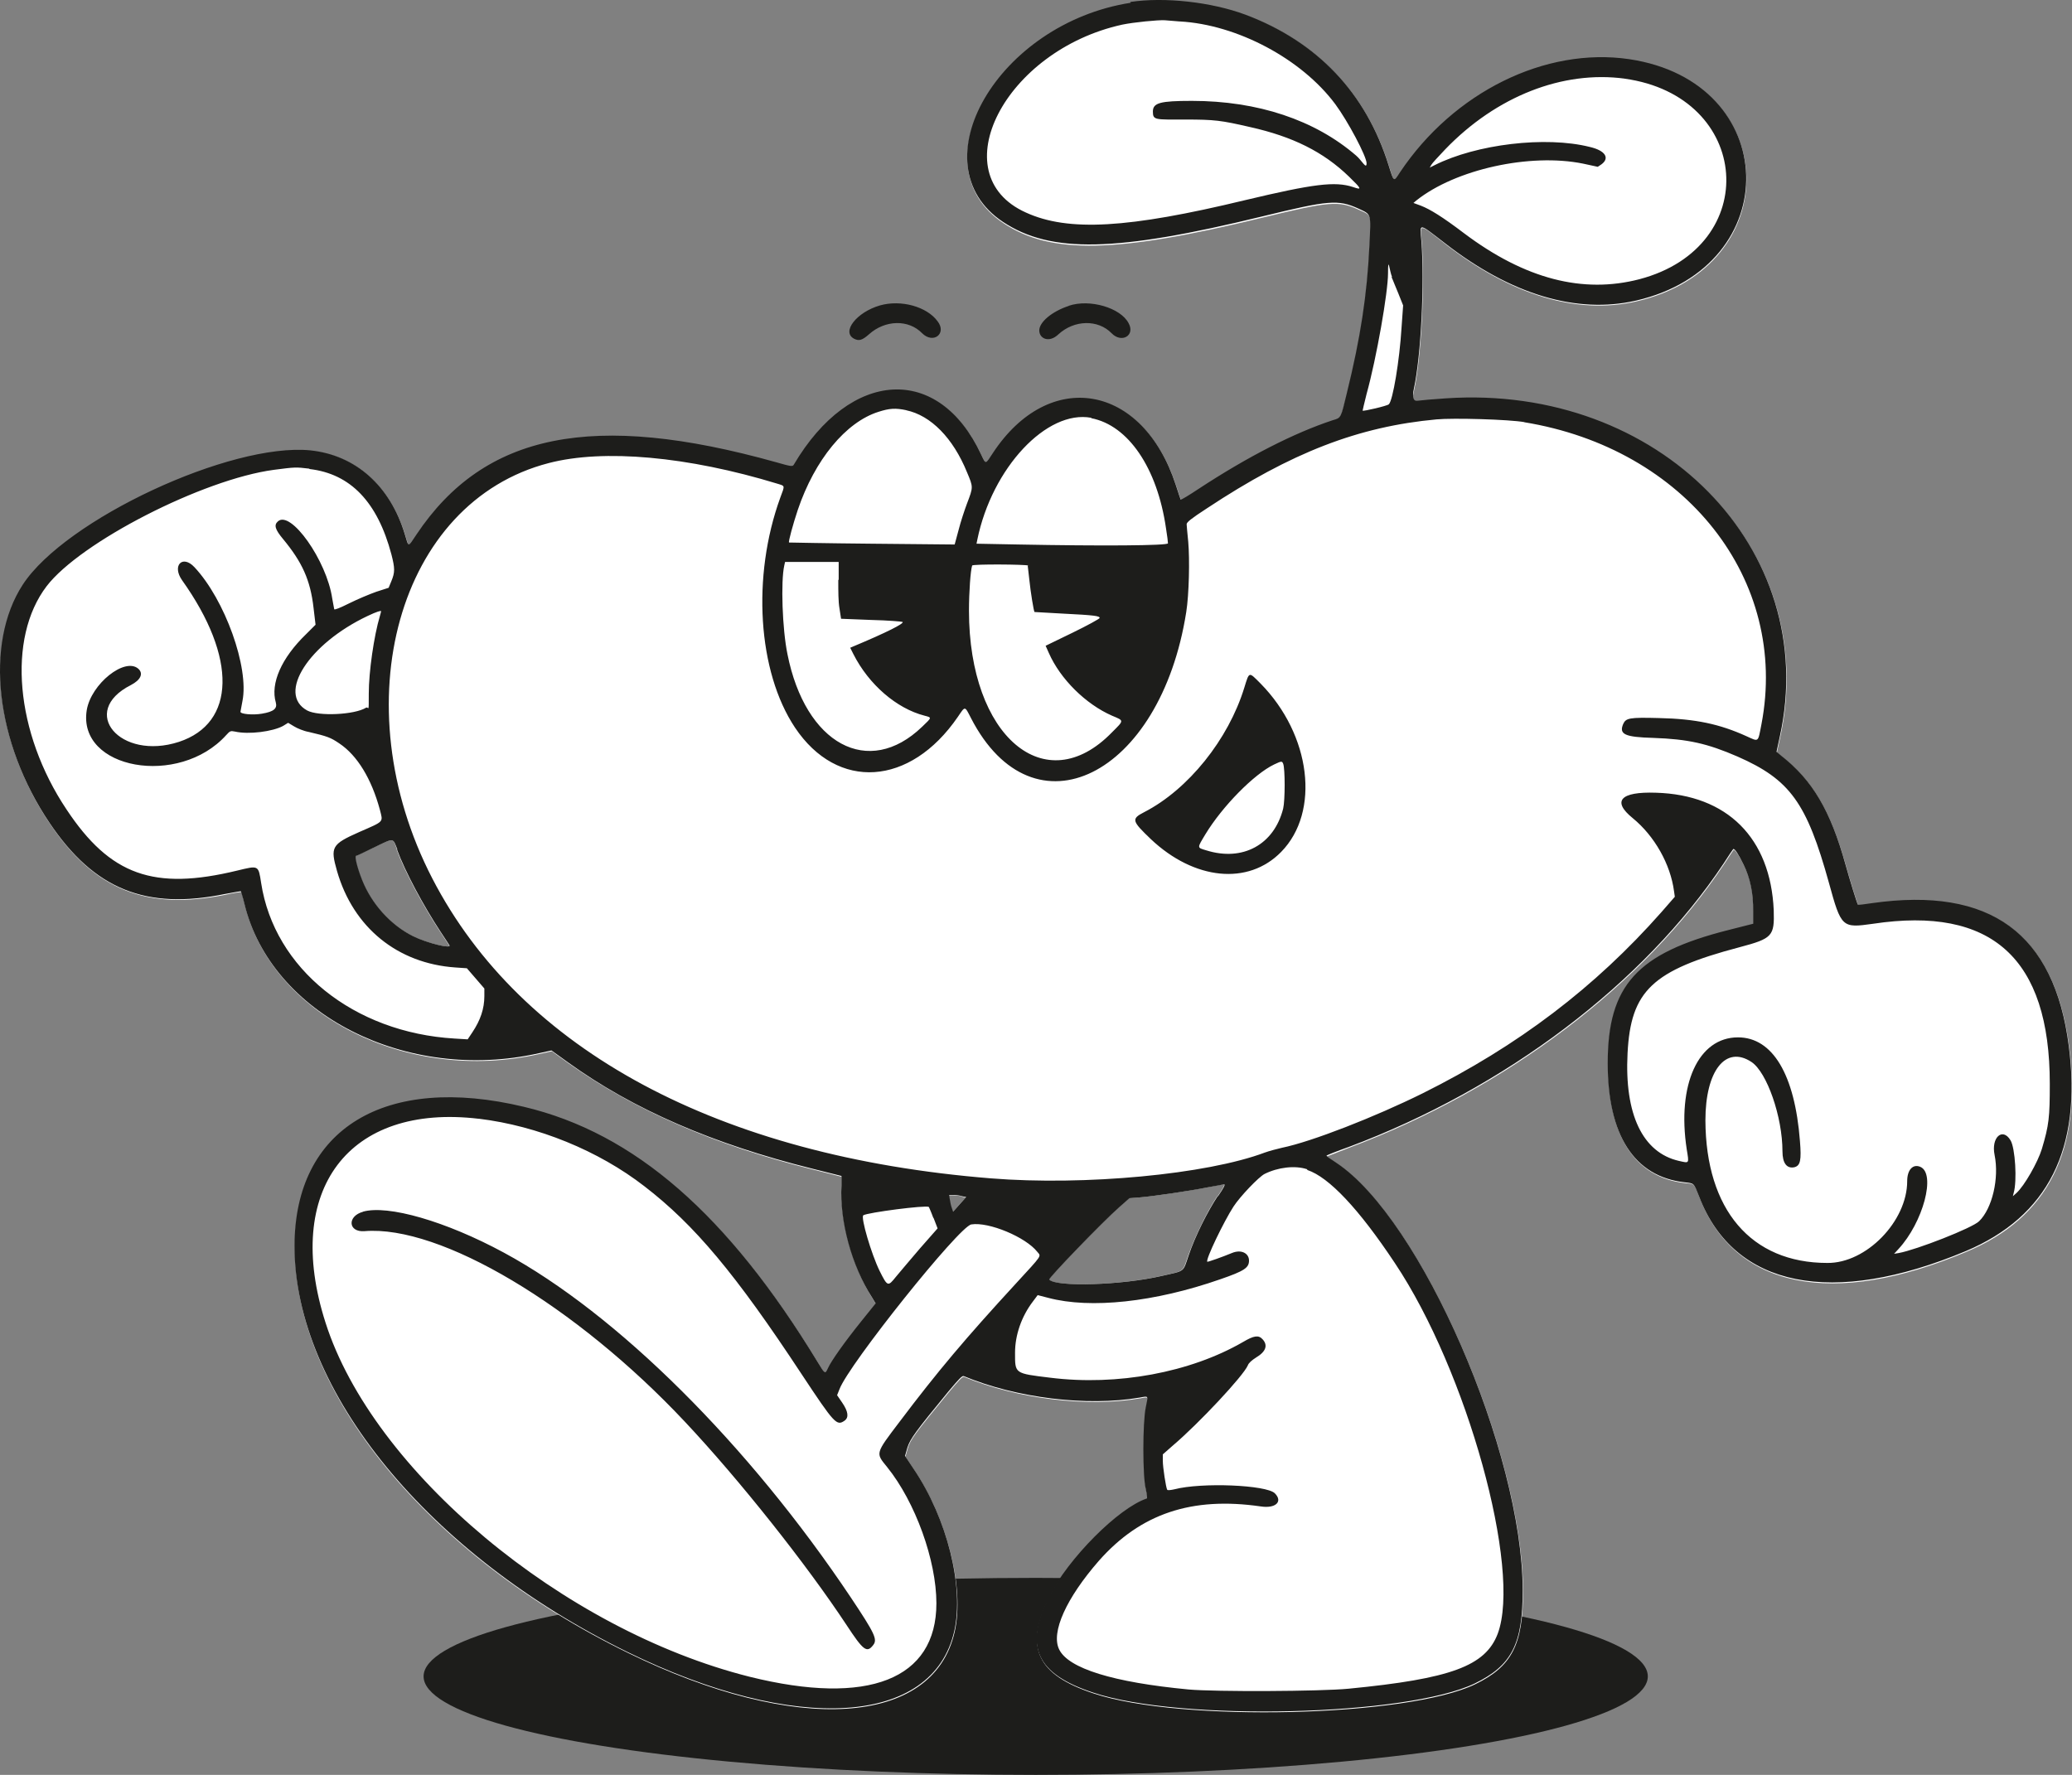 <svg viewBox="0 0 521.63 446.9" xmlns="http://www.w3.org/2000/svg" id="Ebene_2">
  <rect x="0" y="0" width="521.63" height="446.9" fill="#808080" stroke="none"/>
  <defs>
    <style>
      .cls-1 {
        fill: #fff;
      }

      .cls-1, .cls-2 {
        fill-rule: evenodd;
      }

      .cls-2, .cls-3 {
        fill: #1d1d1b;
      }
    </style>
  </defs>
  <g data-name="Ebene_1" id="Ebene_1-2">
    <g>
      <ellipse ry="24.8" rx="154.1" cy="422.1" cx="260.74" class="cls-3"></ellipse>
      <path d="M284.64.7c8.5-1.3,20.3,0,29,3.2,18.1,6.7,30.4,19.7,36.1,38.1,1.3,4.1,1.2,4.1,2.8,1.6,13.5-20.2,36.6-31.7,57.7-28.5,38.3,5.7,39.6,52.1,1.7,60.8-14.9,3.4-31.4-1.5-48-14.4-6.9-5.4-6.4-5.3-6-.5.8,10.5-.1,28.9-1.9,37.1-.7,3.3-.7,3.4,1,3,.7-.1,3.9-.4,7.1-.6,53.6-3.5,94.5,38,84,85.3l-.8,3.7,1.2,1c7.9,6.2,12.3,13.7,16.2,27.5,1,3.6,2.9,9.7,3.1,10,0,0,1.7-.1,3.6-.4,29.7-4.2,45.9,7.6,49.5,36.1,3.3,25.8-5.3,42.9-25.9,51.5-33.6,14.2-58.3,9.2-67.1-13.5-1.5-3.8-1.3-3.6-3.7-3.8-12.7-1.4-19.4-11.8-19.4-30,0-19.6,7.4-27.7,30.3-33.5l6.2-1.6v-3.2c.2-4.2-.6-8.4-2.3-11.7-1.2-2.5-2.4-4.2-2.6-3.9,0,0-1.2,1.7-2.4,3.6-20.1,30.2-54.9,56.6-94.4,71.4-3.1,1.2-5.6,2.2-5.6,2.2,0,0,1.1.9,2.5,1.8,21.3,14.2,46.9,72.9,46.9,107.7,0,13.4-2.8,18.9-12.1,23.4-17,8.2-74.1,9.6-96,2.3-14.3-4.7-17.5-11.6-11.2-24.1,4.9-9.7,17.5-22.4,24.7-24.8.1,0,0-1.1-.3-2.4-.7-3.2-.7-16.6,0-20.5.6-3.1.7-2.9-1.5-2.5-13.3,2.3-31.1.1-44.3-5.4-.4-.2-1.3.8-3.9,3.9-8.3,10.1-9.7,11.9-10.3,14.1l-.6,2.1,2.2,3.3c8.4,12.6,12.7,29.7,10.2,40.8-5.4,23.8-39.9,26-82.2,5.3-50.2-24.5-84-65.6-83.9-102.2,0-29.6,22.9-43.5,57.8-35.1,27.8,6.7,51.3,27.2,74,64.4,1.8,3,1.7,2.9,2.5,1.4.9-1.8,4.3-6.5,8.3-11.7l3.7-4.6-.9-1.5c-5-7.9-8.1-19.2-7.8-28.2v-2.4c.1,0-7.1-1.8-7.1-1.8-25-6.2-45-15-61.5-26.7l-4.3-3.1-3.2.7c-33.3,7.5-67.4-9.8-74.1-37.6-.4-1.7-.8-3.2-.9-3.2,0,0-1.9.2-4,.7-19.9,4-32.9-1.2-44.1-17.8-13.7-20.3-16.5-45.2-6.8-60.1,10.7-16.4,52.3-35.8,72.4-33.8,11.4,1.1,20,8.8,23.8,21.2,1,3.3.7,3.3,2.9,0,17.2-25.5,44.6-31,90.6-18.2,3.8,1.1,4,1.1,4.4.6,14.3-24.3,36.4-25.4,47.2-2.5,1.2,2.5,1,2.5,2.9-.4,14.2-21.6,37.8-17.5,46.1,8.1.6,1.9,1.2,3.5,1.2,3.6,0,0,2.1-1.2,4.5-2.7,12.5-8.2,24.1-14.1,33.8-17.3,2-.7,1.9-.5,3.5-6.7,3.5-14.2,5.1-24.7,5.7-37,.4-8.6.6-8-2.8-9.5-5-2.3-7.4-2.1-24.2,2-36.9,9-53.3,9.3-65.2,1.4-22-14.5-1.3-50,32.1-55.2l-.1-.3ZM306.54,301.2c1.5-2.2,1.9-3,1.5-3-.3,0-2.2.4-4.3.8-4.6.9-13.4,2.2-16.9,2.5l-2.6.2-2.6,2.3c-4.1,3.6-17.9,17.9-17.6,18.2,1.9,1.9,18.2,1.4,28.2-.9,6.1-1.4,5.4-.8,6.9-5.2,1.8-5,4.8-11.1,7.3-14.9h.1ZM242.14,301.2c-.6-.1-1.6-.2-2.2-.2h-1.1l.2,1.2c.1.7.3,1.6.5,2.1l.3.9,3.3-3.7-1.1-.2.1-.1ZM99.94,213.9c-1.1-3-.6-3-5.9-.5-2.3,1.1-4.3,2-4.5,2.1-.4.2.3,3.1,1.5,6,2.4,6.1,7.2,11.4,12.8,14.2,3.4,1.7,9.8,3.3,9.2,2.3-.1-.2-1.2-1.8-2.3-3.5-4.2-6.4-8.8-14.9-10.9-20.6h.1Z" class="cls-1"></path>
      <g id="path05">
        <path d="M284.64.7c-33.4,5.2-54,40.7-32.1,55.2,12,7.9,28.3,7.6,65.2-1.4,16.8-4.1,19.1-4.3,24.2-2,3.4,1.6,3.2,1,2.8,9.5-.6,12.3-2.2,22.9-5.7,37.1-1.5,6.2-1.4,6.1-3.5,6.7-9.7,3.2-21.3,9.1-33.8,17.3-2.4,1.6-4.4,2.8-4.5,2.7,0,0-.6-1.7-1.2-3.6-8.3-25.6-31.9-29.7-46.1-8.1-1.9,2.9-1.7,2.9-2.9.4-10.7-22.9-32.9-21.7-47.2,2.5-.3.5-.6.5-4.4-.6-46.1-12.9-73.5-7.4-90.6,18.2-2.2,3.3-1.9,3.3-2.9,0-3.7-12.3-12.4-20-23.8-21.2-20.1-2-61.7,17.4-72.4,33.8-9.7,14.9-6.9,39.8,6.8,60.1,11.2,16.6,24.2,21.9,44.1,17.8,2.1-.4,3.9-.7,4-.7,0,0,.5,1.5.9,3.2,6.7,27.8,40.8,45.1,74.1,37.6l3.2-.7,4.3,3.1c16.4,11.8,36.5,20.5,61.5,26.7l7.2,1.8v2.4c-.5,9,2.6,20.3,7.7,28.2l.9,1.5-3.7,4.6c-4.1,5.1-7.5,9.9-8.3,11.7-.7,1.5-.7,1.6-2.5-1.4-22.7-37.3-46.2-57.8-74-64.4-35-8.4-57.8,5.5-57.8,35.1,0,36.5,33.8,77.7,83.9,102.2,42.3,20.7,76.8,18.5,82.2-5.3,2.5-11-1.7-28.2-10.2-40.8l-2.2-3.3.6-2.1c.7-2.2,2-4,10.3-14.1,2.6-3.1,3.5-4.1,3.9-3.9,13.2,5.5,31,7.7,44.3,5.4,2.3-.4,2.1-.6,1.5,2.5-.8,3.9-.8,17.3,0,20.5.3,1.3.4,2.4.3,2.4-7.2,2.4-19.8,15.1-24.7,24.8-6.3,12.5-3.1,19.4,11.2,24.1,21.9,7.3,78.9,5.9,96-2.3,9.3-4.5,12.1-9.9,12.1-23.4,0-34.8-25.6-93.6-46.9-107.7-1.4-.9-2.5-1.7-2.5-1.8s2.5-1.1,5.6-2.2c39.5-14.8,74.3-41.2,94.4-71.4,1.2-1.9,2.3-3.5,2.4-3.6.3-.3,1.4,1.4,2.6,3.9,1.7,3.4,2.5,7.5,2.4,11.7v3.2l-6.3,1.6c-22.9,5.8-30.3,13.9-30.3,33.5,0,18.2,6.7,28.6,19.4,30,2.4.3,2.2,0,3.7,3.8,8.8,22.7,33.5,27.6,67.1,13.5,20.6-8.7,29.2-25.7,25.9-51.5-3.6-28.5-19.8-40.3-49.5-36.1-1.9.3-3.6.5-3.6.4-.2-.2-2.1-6.4-3.1-10-3.8-13.7-8.3-21.3-16.2-27.5l-1.2-1,.8-3.7c10.5-47.3-30.4-88.9-84-85.3-3.2.2-6.4.5-7.1.6q-1.7.3-1-3c1.8-8.2,2.7-26.6,1.9-37.1-.4-4.8-.9-4.8,6,.5,16.6,12.9,33.1,17.8,48,14.4,37.9-8.7,36.7-55.1-1.7-60.8-21.1-3.1-44.2,8.3-57.7,28.5-1.6,2.5-1.5,2.5-2.8-1.6-5.7-18.4-18-31.3-36.1-38.1-8.6-3.2-20.4-4.5-29-3.2M297.04,5.4c14.4.8,30.6,9.4,39.1,20.8,3.2,4.3,7.9,13.2,7.9,14.9s-1.2-.7-2.6-1.9c-10.4-9-24.8-13.8-41.4-13.8-8,0-9.8.5-9.8,2.7s.6,2,8.1,2,9,.2,16.4,1.9c10.7,2.4,18.4,6.2,24.9,12.5,3.2,3.1,3.3,3.4,1,2.6-4.5-1.5-10-.8-27.2,3.3-29.4,7.1-44.5,8-55.2,3.1-21.3-9.6-5.3-40.8,24.3-47.3,2.9-.6,9-1.2,10.7-1.1.4,0,2.1.2,3.7.3M408.94,19.8c32.1,4.4,34.9,42.3,3.8,50.5-14.2,3.7-28.8,0-44.2-11.6-5.4-4.1-8.5-6-10.8-6.9l-1.9-.7.7-.6c9.9-7.9,28.7-12,42-9.3l3.7.8.9-.6c2.2-1.6,1-3.5-2.9-4.4-11.1-2.8-28.6-.7-39.1,4.6l-1.2.6.4-.7c.2-.4,1.8-2.1,3.5-3.9,12.9-13.4,29.6-19.9,45.2-17.8M350.34,69.8c.3.6,1,2.5,1.7,4.1l1.2,3-.4,5.6c-.5,8.3-2.2,18.4-3.2,19.3-.4.4-6.4,1.8-6.6,1.6,0,0,.4-1.9,1-4.2,2.5-9,5.4-25.6,5.4-30.4s.4-.4,1,.9M221.54,76.9c-5.9,1.7-9.8,6.7-6.5,8.4,1.2.6,2,.4,3.7-1.1,4.1-3.7,10-3.8,13.4-.3,2.8,2.8,6.3.1,3.9-3-2.7-3.7-9.2-5.5-14.5-4M269.14,77c-4.3,1.4-7.5,4.1-7.5,6.2s2.5,3.2,4.8,1c4-3.7,10-3.8,13.4-.3,2.5,2.6,6,.6,4.3-2.5-2-3.9-9.8-6.2-15.1-4.4M228.14,103.3c6.2,1.3,11.8,7,15.3,15.6,1.6,3.8,1.6,3.7,0,7.9-.6,1.6-1.6,4.6-2.1,6.6l-1,3.7-20.8-.2c-11.5-.1-20.9-.3-20.9-.3-.2-.2,1-4.6,2.2-8.2,4.3-12.7,12.1-22.1,20.3-24.7,2.8-.9,4.3-1,7.1-.4M274.74,105.3c9.3,1.8,16.6,12.5,18.8,27.7.3,1.8.5,3.5.5,3.8,0,.6-16.9.7-37.7.3l-10.5-.2.2-1c3.7-18.1,17.5-32.8,28.7-30.7M383.64,106.3c40.7,6.6,66.8,39.7,59.8,76.1-.9,4.6-.6,4.4-3.7,3-6.8-3.1-12.9-4.4-22.1-4.6-7.5-.2-8.3,0-9,1.5-1.1,2.6.4,3.3,7.6,3.5,8.7.3,13.6,1.4,21.2,4.7,13.2,5.8,17.4,11.6,23,31.8,3.1,11.3,3.3,11.4,11.1,10.3,29.9-4.5,44.5,8.7,44.5,40.3,0,8.4-.2,10.4-2,16.4-1,3.3-4.4,9.3-6.4,11.1l-.9.8.2-.8c.9-3,.4-11.4-.8-13.3-2-3.3-4.9-.7-4,3.7,1.2,5.9-.6,13.5-3.9,16.7-1.7,1.7-15.8,7.2-20.2,8l-1.2.2,1.1-1.2c6.2-6.7,9.5-19,5.5-20.7-1.9-.8-3.3.8-3.3,3.6,0,10.1-10.3,20.7-20.1,20.6-19.2,0-30.6-13.4-30.7-35.9,0-12.5,5.1-19,11.6-14.7,3.9,2.6,7.8,13.8,7.8,22.5,0,3,1.1,4.4,3,4,1.5-.4,1.8-1.7,1.4-6.6-1.3-16.8-6.9-26.1-15.6-26.1-10,0-15.4,11.9-12.9,28.2.6,3.7.7,3.5-2,2.9-9.1-2.1-13.7-11.7-12.9-27.1.8-15.7,6.2-20.9,28.2-26.7,8.3-2.2,8.8-2.8,8.6-9.3-.8-18.2-11.7-29.1-29.7-29.6-8.9-.3-11.1,2.1-5.8,6.4,5.5,4.5,9.5,11.6,10.4,18.4l.2,1.4-3.4,3.9c-16.7,18.9-36,33.6-60.1,45.6-11.9,5.9-28,12.2-35.4,13.7-1.3.3-3.2.8-4.3,1.2-14.6,5.5-45.4,8.4-69,6.5-68.4-5.5-118.2-32.2-140.6-75.5-22.8-44.1-8.6-94.8,29.3-104.6,13.8-3.6,35-1.7,57.6,5.2,1.9.6,1.9.3.7,3.5-7.2,19.8-5.7,43.8,3.7,57.9,10.7,16,29,14.8,41-2.7,1.9-2.8,1.7-2.8,3.3.3,15.7,30.5,47.7,14.7,54.2-26.7.7-4.4.9-13.2.5-17.7-.2-2.1-.4-4-.4-4.4,0-.5,1.1-1.4,5.1-4,21.3-14.1,38.2-20.6,57.8-22.4,4.2-.4,18.3,0,22.2.7M77.94,118.1c10.3,1.2,17.1,8.3,20.6,21.5.9,3.5.9,4.5,0,6.7l-.7,1.7-3.1,1c-1.7.6-4.8,1.9-6.8,2.9-2.4,1.2-3.7,1.7-3.8,1.5,0-.2-.3-1.4-.5-2.7-1.4-9.6-10.5-22.4-13.7-19.4-1,.9-.7,2,1.3,4.4,4.8,5.8,6.9,10.3,7.7,17.4l.5,4.2-2.4,2.4c-6.2,6-9,12.4-7.6,17.2.4,1.5-.5,2.3-3.5,2.8-2.3.4-5.5.1-5.4-.5,0-.2.3-1.4.5-2.7,1.7-8.4-4.4-25.5-12.1-33.7-3-3.2-5.7-.4-3.1,3.3,13.9,19.5,13.5,36-.8,40.7-14.8,4.8-25.3-7.6-12.1-14.3,2.5-1.3,3.2-2.9,1.9-4.1-3.4-3-11.9,3.8-13,10.4-2.4,14.9,23.2,19.5,35.1,6.3,1-1.1,1.1-1.1,2.2-.9,3.5.8,9.5,0,12.1-1.4l1.3-.8,1.5.9c.8.5,2.5,1.2,3.7,1.4,4.7,1.1,5.5,1.4,7.7,2.9,4.5,3,8.1,8.9,10.2,16.7.8,3.2,1.2,2.8-5.2,5.6-7,3.1-7.3,3.8-5.6,9.8,4.1,14.3,15.3,23.3,29.8,24.3l2.9.2,4.4,5.1v1.9c0,3.2-1,6.1-3,9.1l-1.2,1.8-3.3-.2c-25.4-1.5-45.4-17.6-48.7-39.2-.7-4.5-.6-4.4-6-3.1-21,5.1-32,1.2-43-15.4-12.9-19.3-15-43.1-5-56.2,8.5-11.1,39.3-26.9,57.2-29.3,5.4-.7,5.5-.7,8.9-.3M211.04,146.1c0,2.8,0,5.4.3,7.1l.4,2.6,7.6.3c4.2.1,7.7.4,7.9.5.4.4-3.9,2.6-12.5,6.2l-.7.3.8,1.6c3.9,7.7,10.9,13.7,17.9,15.5,1.9.5,1.9.4-.6,2.8-13.5,13-29.4,4.4-33.9-18.3-1.3-6.3-1.7-18.3-.8-22.3l.2-.9h13.5v4.4M258.74,142.5s.2,1.6.4,3.5c.3,3,1.1,7.9,1.3,8.1,0,0,3.2.2,7.1.4,8.1.4,9.3.6,9.3,1.1,0,.2-3.1,1.9-6.8,3.7l-6.8,3.3.8,1.8c2.9,6.6,9.3,12.9,15.9,15.8,3.1,1.3,3.1,1.1,0,4.2-16.8,17.3-36,1-36-30.6,0-4.8.4-10.2.8-11.4.1-.4,13.6-.3,14.1,0M95.94,153.9s-.1.6-.3,1.2c-1.5,5-2.8,14.1-2.8,19.5s0,3.2-.7,3.6c-2.9,1.8-12,2.2-14.8.7-7.7-4.2.4-16.8,15.2-23.8,2.3-1.1,3.4-1.4,3.4-1.2M313.24,173.2c-4,13-14.1,25.6-25.2,31.3-3.3,1.7-3.1,2.2,1.7,6.8,10.9,10.3,24.5,11.7,32.8,3.2,9.9-10.1,7.5-29.5-5.2-42.4-3-3-2.8-3.1-4.1,1.1M323.04,192.3c.5,1.2.5,9.2,0,11.3-2.3,9.1-10.2,13.4-19.4,10.5-2.3-.7-2.3-.5-.2-4,4.3-7.1,12.3-15.2,17.3-17.6,1.9-.9,2-.9,2.3-.2M99.94,213.9c2.1,5.7,6.7,14.2,10.9,20.6,1.1,1.7,2.2,3.3,2.3,3.5.6,1-5.8-.6-9.2-2.3-5.6-2.8-10.4-8.1-12.8-14.2-1.2-3-1.9-5.9-1.5-6,.2,0,2.2-1,4.5-2.1,5.2-2.5,4.7-2.5,5.9.5M120.64,281.7c14.7,1.8,30,8,41.6,17,12.6,9.7,22.9,22,39.5,47.2,8.4,12.7,8.9,13.2,10.9,11.8,1.1-.8.9-2.3-.6-4.5l-1.3-1.9.6-1.5c2.3-6.2,30.2-41.1,33.2-41.5,4.4-.7,13.7,3.2,16.6,6.9,1,1.2,1.4.6-5.4,8-12.6,13.7-19.7,22.1-29.2,34.7-6.3,8.3-6.1,7.9-3.2,11.5,7.1,8.8,12.4,23.5,12.4,34.3,0,19.2-17.2,25.9-47,18.5-47-11.8-94.9-51.8-106.8-89.2-10.7-33.4,5.8-55.2,38.6-51.3M329.14,294.6c5.4,1.8,12.9,9.7,22,23.4,18.2,27.2,32,77.2,25.9,93.4-3.1,8.1-11.8,11.3-37.5,13.8-7.1.7-33.6.8-40.3.2-19-1.8-30.3-5.3-32.6-10.1-2.1-4.3,1.8-12.9,10-22.3,10.5-11.9,23.4-16.2,40.7-13.7,3.8.6,5.7-1.2,3.6-3.3s-18.4-2.8-25.3-1c-.9.2-1.7.3-1.8.1-.3-.5-1.1-5.6-1.1-7.3v-1.6l2.5-2.2c6.6-5.6,17.8-17.6,18.9-20.2.2-.6,1-1.3,2.1-2,2.5-1.5,3-3.1,1.6-4.6-1-1.1-2.2-.9-4.9.7-13.3,7.7-31.7,11.1-48.5,9-9.1-1.1-8.9-1-8.9-6.3,0-4.4,1.6-9.1,4.5-12.9l1.2-1.6,2.7.7c10.6,2.8,26.7,1.1,43.3-4.7,6.1-2.1,7.2-2.9,7.2-4.7s-1.9-2.9-4.3-1.9c-2.4,1-6.1,2.3-6.2,2.2-.5-.5,4.2-10.2,6.6-13.9,1.7-2.6,6.3-7.4,7.8-8.2,3.4-1.7,7.7-2.2,10.7-1.2M306.54,301.2c-2.5,3.8-5.6,9.9-7.3,14.9-1.5,4.4-.8,3.8-6.9,5.2-10,2.3-26.3,2.8-28.2.9-.3-.3,13.5-14.6,17.6-18.2l2.6-2.3,2.6-.2c3.5-.3,12.4-1.6,16.9-2.5,2.1-.4,4-.7,4.3-.8.4,0,0,.8-1.5,3M242.14,301.2l1.1.2-3.3,3.7-.3-.9c-.2-.5-.4-1.4-.5-2.1l-.2-1.2h1.1c.6,0,1.6.1,2.2.3M235.04,306.7l1,2.6-4.4,5c-2.4,2.8-5.1,6-6.1,7.2-2,2.5-2.1,2.5-4.1-1.5-2.1-4.3-4.8-13.5-4.1-14,1.1-.7,15.7-2.6,16.5-2.1,0,0,.6,1.3,1.1,2.7M91.44,305.1c-4.1,1.1-3.8,5.2.3,4.9,19.1-1.6,53.2,18.7,80.7,48,13.8,14.7,30.6,35.9,40.7,51.2,4.2,6.4,5.1,7.1,6.7,5,1.1-1.4.4-2.9-5.6-11.9-25.8-38.6-58.9-71.5-87.4-86.9-14.6-7.9-29.2-12.1-35.5-10.3" class="cls-2"></path>
      </g>
    </g>
  </g>
</svg>